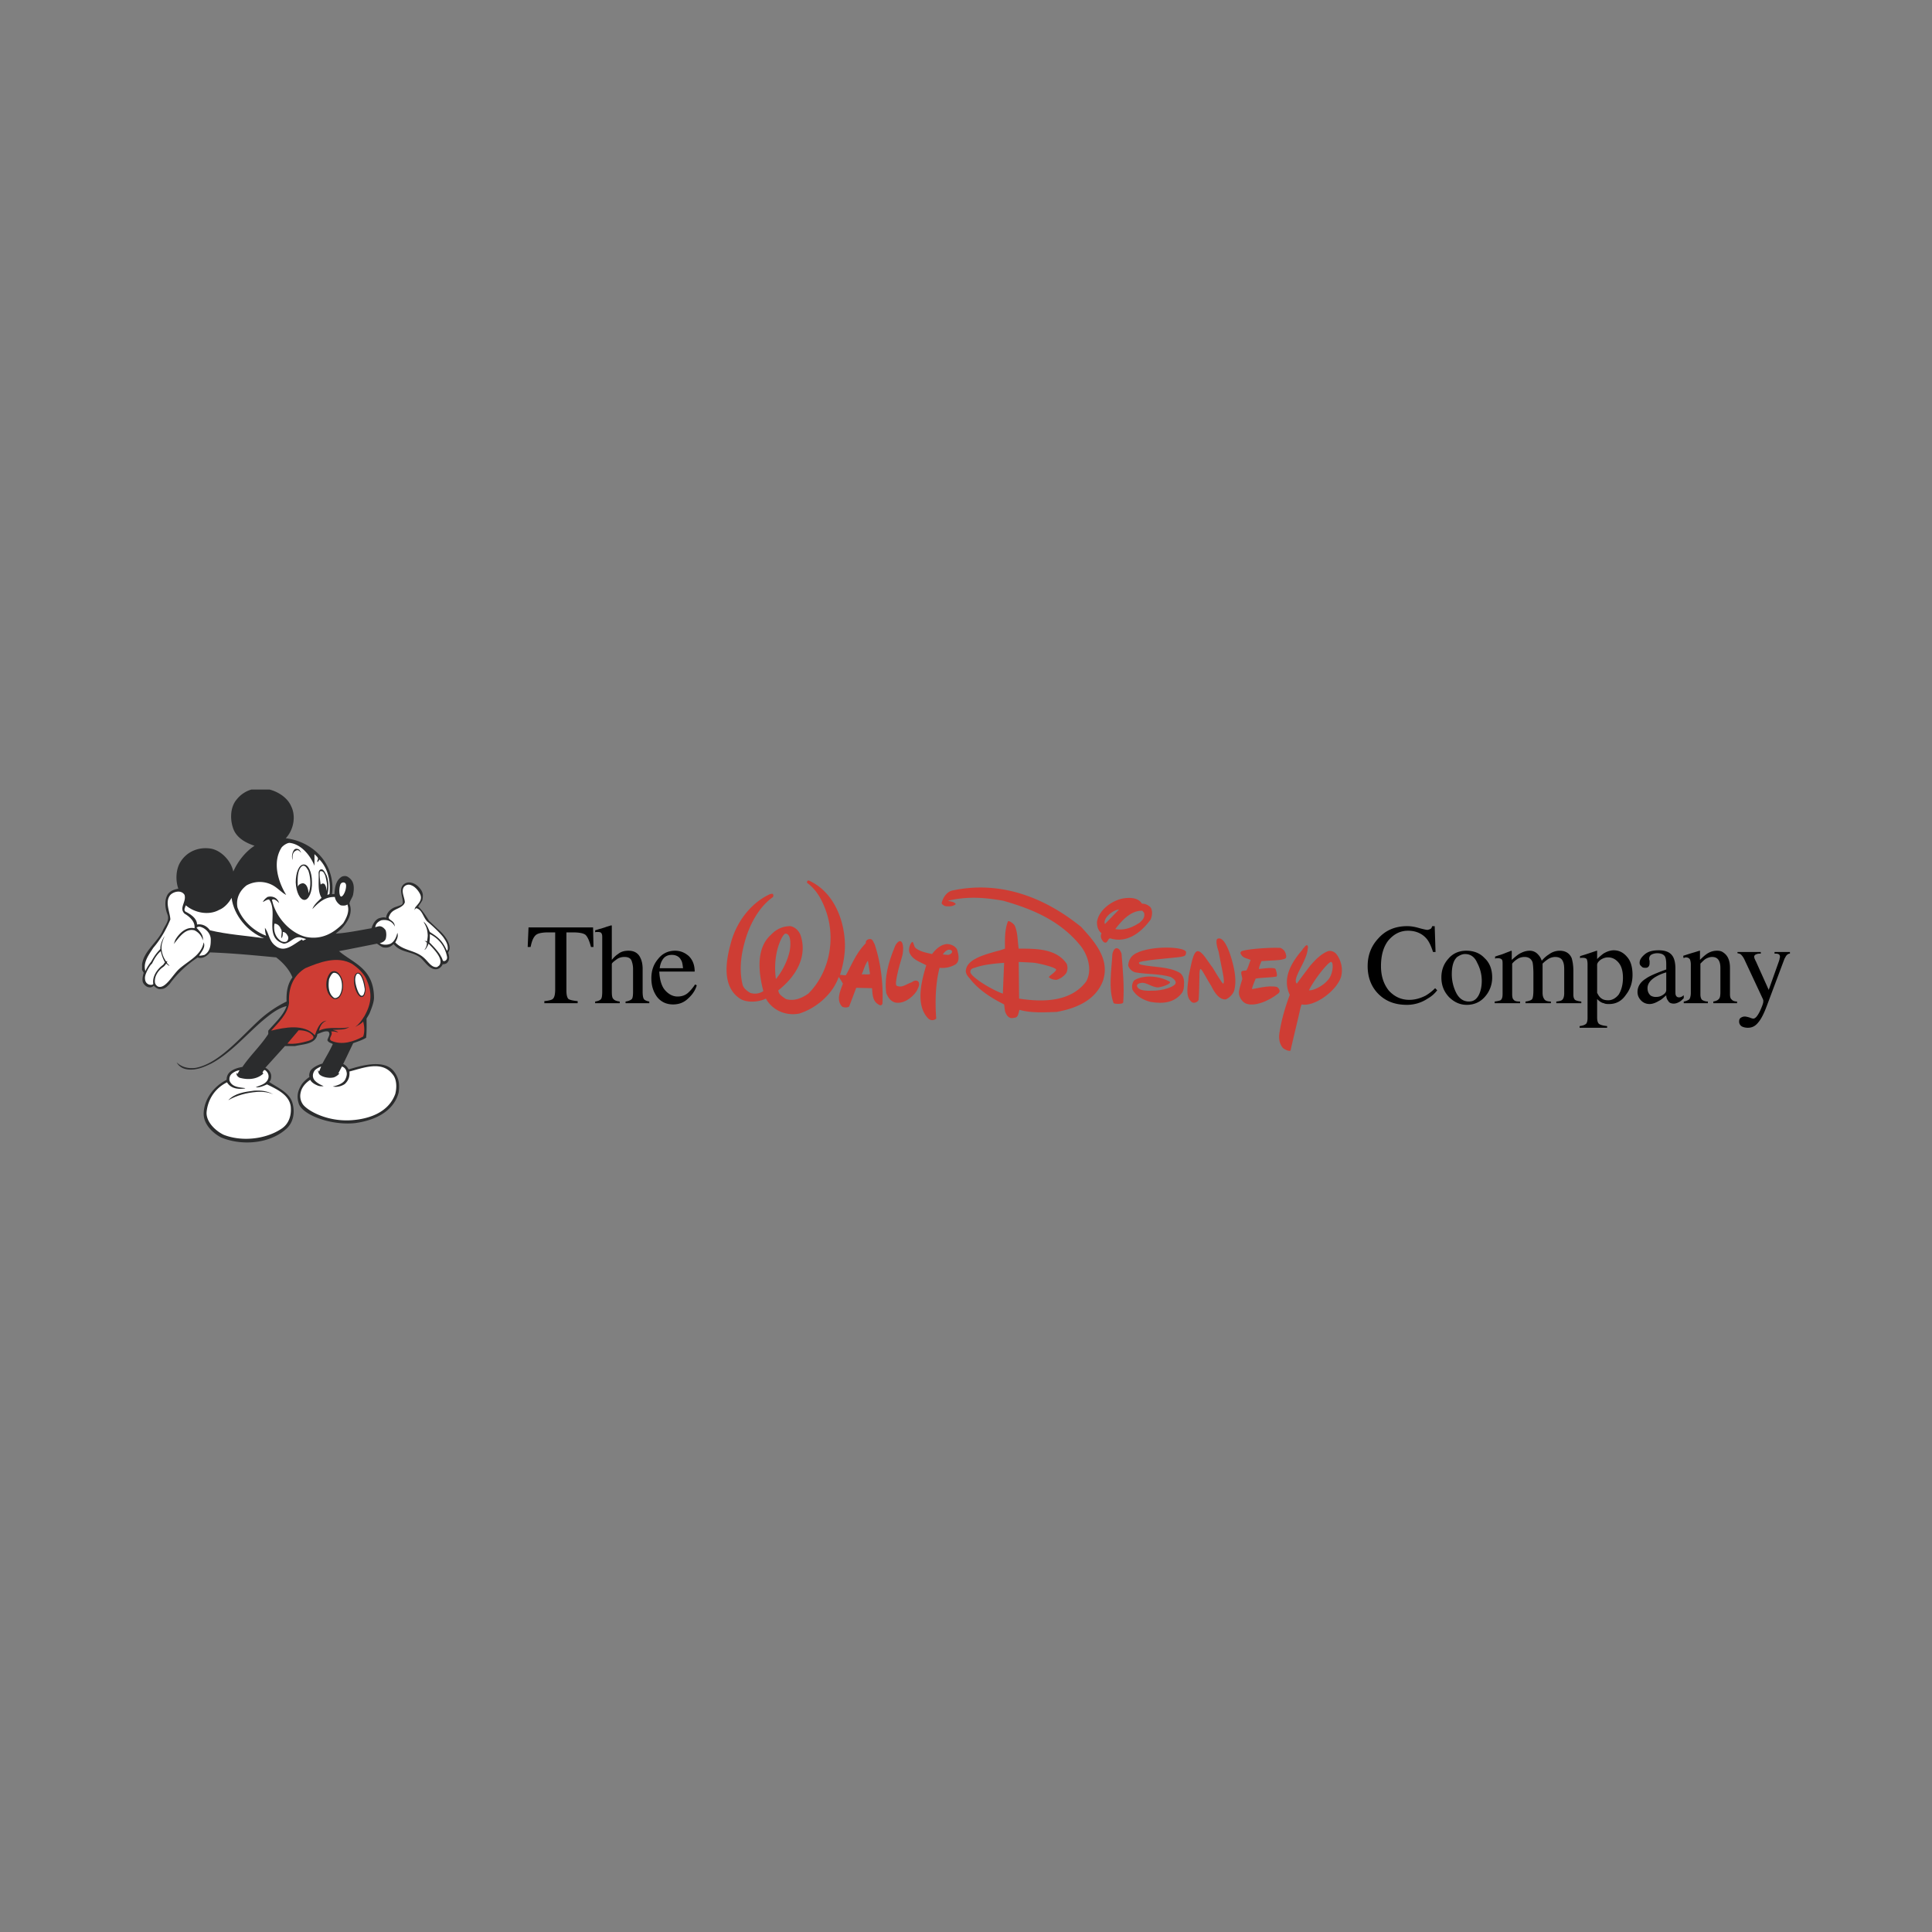 <svg xmlns="http://www.w3.org/2000/svg" width="2500" height="2500" viewBox="0 0 192.756 192.756"><rect x="0" y="0" width="192.756" height="192.756" fill="#808080" stroke="none"/><g fill-rule="evenodd" clip-rule="evenodd"><path fill="#fff" fill-opacity="0" d="M0 0h192.756v192.756H0V0z"/><path d="M29.048 80.436c.499.997.25 2.368-.54 3.199 1.87.208 3.698 1.413 4.363 3.282.249.665.374 1.537.249 2.285h.249c.042-.665.125-1.371.748-1.745.25-.083.457-.083.665.083.54.374.582.956.457 1.662-.042.332-.333.623-.374.956.374.914-.167 1.828-.79 2.493l-.582.499c1.205-.083 2.368-.333 3.573-.54.125-.374.333-.831.748-.997.291-.083.498-.125.706-.042.042-.54.54-.997 1.08-1.122.25-.125.624-.125.582-.458 0-.54-.416-1.288.083-1.745.291-.25.623-.25.956-.125.333.125.582.375.79.665.208.333.208.582.125 1.039a5.5 5.5 0 0 1-.416.624c.457.374 1.081 1.413 1.081 1.413s.665.623.831.789c.956.79 1.413 1.745 1.164 2.203-.042.083-.083.208-.083.208s.25.582-.042.914c-.042.083-.125.166-.333.208-.125.041-.166 0-.166 0-.083.248-.333.456-.541.498-.706.166-1.246-.748-1.662-1.122-.915-.706-1.953-.457-2.701-1.371-.291.25-.499.416-1.039.333-.249-.083-.415-.249-.623-.374-1.247.249-2.493.499-3.781.748 1.413 1.205 3.449 1.703 3.49 4.611 0 .416-.166.916-.457 1.621-.041.084-.291.498-.291.498s.042 1.289-.041 1.912c-.416.25-.831.373-1.288.539l-.997 2.078c.249.125.374.25.54.541 1.371-.416 3.573-1.039 4.528.207.499.664.582 1.287.458 2.119-.416 1.578-1.912 2.701-4.363 3.033-2.493.25-5.318-.873-5.609-1.994-.207-.666-.083-1.205.208-1.703.208-.457.873-.914.873-.914s-.083-.166.042-.5c.125-.373.79-.705 1.247-.83.333-.623.748-1.289 1.039-1.953-.208-.125-.415-.125-.54-.373.042-.291.374-.623.083-.873-.374-.084-.706.125-1.08.25-.166 1.037-1.413.996-2.244 1.203h-.997l-1.953 2.162c.333.166.582.498.582.83 0 .25-.041.457-.208.582.914.623 2.119 1.08 2.368 2.244.208.871.042 1.828-.665 2.451-1.662 1.496-4.487 1.703-6.523.83-.914-.498-1.786-1.412-1.703-2.492.083-1.371 1.039-2.617 2.285-3.24 0-.291.083-.541.291-.748.374-.334.831-.457 1.288-.541.79-1.164 1.828-2.119 2.576-3.281v-.334c.665-.789 1.496-1.496 1.829-2.451-.914.209-1.745.914-2.493 1.537-1.662 1.455-3.158 3.199-5.027 4.197-.541.25-1.039.498-1.704.582-.748.082-1.413-.084-1.745-.707.499.498 1.246.664 1.953.541 2.285-.457 4.362-2.992 6.357-4.82.79-.707 1.704-1.33 2.659-1.787-.042-.871.083-1.744.582-2.41-.291-.748-.914-1.453-1.62-1.994-2.202-.208-4.321-.416-6.606-.499-.291.374-.706.624-1.163.54l-.042-.042a10.7 10.7 0 0 0-2.825 2.66c-.249.248-.457.498-.873.498-.333.084-.707-.332-.707-.332s-.125.166-.374.166c-.291 0-.499-.166-.665-.416-.208-.332.041-1.039.041-1.039s-.083-.123-.166-.291v-.557c.168-1.297 1.487-2.174 2.036-3.307.208-.54.748-1.039.499-1.662-.249-.624-.332-1.455.042-2.036.291-.374.665-.457 1.039-.54-.291-.831-.25-1.912.208-2.659.665-1.081 1.87-1.537 3.075-1.33 1.038.208 1.994 1.247 2.202 2.285.416-.956 1.164-1.953 2.119-2.576-.748-.25-1.62-.665-2.036-1.496-.416-.914-.457-2.285.25-3.116a2.899 2.899 0 0 1 1.47-.997h1.812c.827.208 1.783.79 2.157 1.663z" fill="#2b2c2d"/><path d="M31.375 86.377v-1.164c.125.166.499.374.291.624 0 .083-.042.166.042.166l.166-.249c.873.914 1.122 2.202.998 3.448l-.208.083c.125-.582.166-1.33-.083-1.953-.125-.208-.208-.457-.416-.582-.25-.083-.374.167-.374.333.042.873-.125 1.828.291 2.493-.332.332-.748.665-.914 1.122.624-.665 1.288-1.247 2.244-1.205.042.333.291.665.582.832.25.042.499.042.665-.083.25.665-.083 1.329-.415 1.869-.998 1.039-2.202 1.662-3.698 1.371-1.579-.374-2.991-1.953-3.365-3.531 0 0-.083-.167 0-.208.208-.083.499.166.665.374-.083-.249-.083-.249-.166-.333-.166-.25-.582-.416-.998-.291-.166.125-.332.25-.457.499.208-.083.374-.249.623-.249.956 1.288-.582 3.823 1.455 4.404.623 0 .997-.748 1.662-.624l.582.167-.332.166-.083-.125c-.79.416-1.704 1.413-2.659.624-.623-.458-.623-1.205-1.039-1.787 0 .25.042.54.125.79-1.247-.457-2.41-1.537-2.867-2.825-.166-.873.208-1.662.914-2.202a2.706 2.706 0 0 1 2.992.25c.333.249.624.54.956.706-.79-1.288-1.413-3.241-.457-4.736.208-.249.582-.457.79-.457 1.158.122 2.072 1.244 2.488 2.283z" fill="#fff"/><path d="M30.045 85.089c-.208-.25-.333-.333-.54-.208-.25.125-.374.416-.291.914-.166-.291-.042-.789.125-.997.125-.166.333-.125.499-.042a.931.931 0 0 1 .207.333z" fill="#2b2c2d"/><path d="M32.414 88.247c-.042-.083-.208-.125-.291-.083 0 0-.167.083-.125.125 0 0-.249-1.454 0-1.371.291-.042.374.291.457.457.125.54.25.873.125 1.537 0-.249-.042-.457-.166-.665zM34.532 88.372c0 .499-.291 1.08-.499 1.08-.208-.042-.208-.706-.125-1.039.042-.208.125-.374.375-.374 0 0 .249 0 .249.333zM26.347 93.607c-1.787-.25-3.656-.374-5.401-.79-.291-.416-.748-.665-1.288-.582 0-.623-.665-1.039-1.163-1.288-.208-.167 0-.457.041-.623.873.748 2.285 1.038 3.324.457.54-.208.997-.748 1.247-1.205.207 1.746 1.62 3.408 3.24 4.031z" fill="#fff"/><path d="M41.803 92.693c-.291-.499-.582-.541-1.246-.624-.416 0-.873.167-1.039.374.083-.333.748-.54.997-.54.582.042.998.208 1.288.79z" fill="#2b2c2d"/><path d="M28.009 92.651c.208.25 0 .707.083.956.125-.167.125-.416.125-.623.207 0 .374.166.457.332a.444.444 0 0 1-.042.582c-.125.125-.415.083-.582 0-.582-.374-.789-1.039-.665-1.745.292-.001.541.249.624.498zM44.587 95.393c.125.416-.332.624-.415.416-.042-.125-.083-.25-.167-.374-.249-.54-1.163-1.413-1.163-1.413l.042-.415v-.416c.747.374 1.454 1.039 1.703 2.202zM16.209 96.308c-.54.415-1.039 1.122-.914 1.87-.125.125-.333.082-.458.041-.291-.125-.374-.373-.374-.664 0-.457.582-1.371.665-1.371.083-.043.291-.749.914-1.289.083.374.208.748.416 1.122-.083.083-.124.208-.249.291z" fill="#fff"/><path d="M36.527 97.637c.623 1.371.582 2.41-.167 3.74-.249.373-.333.539-.665.871l-.25.209c.291-.166.582-.291.79-.541.125.457.166 1.039 0 1.496-.914.498-2.119.914-3.199.416-.333-.25.249-.582 0-.914.249-.041.457.041.706.082-.166-.166-.374-.166-.54-.248.582-.043 1.205.041 1.662-.291-.79.291-2.036-.125-3.033.373.083-.414.291-.83.748-.996-.665.041-.956.871-1.164 1.453-1.08-1.162-2.992-.789-4.363-.457.665-.748 1.662-1.662 1.787-2.783-.083-1.412.374-2.701 1.62-3.449 1.371-.581 3.199-1.288 4.695-.414.542.373 1.082.871 1.373 1.453z" fill="#ce3d34"/><path d="M34.034 97.471c.291.541.25 1.412-.083 1.912-.166.248-.457.373-.707.248-.665-.414-.79-1.246-.623-1.953.125-.332.291-.789.706-.789.333 0 .582.332.707.582zM36.444 98.426c.041.25.041.541-.083.832-.083.125-.125.248-.374.207-.416-.207-.665-1.039-.665-1.496-.042-.457.083-.83.333-.914.415-.082.705.748.789 1.371z" fill="#2b2c2d"/><path d="M33.992 97.637c.208.541.167 1.289-.167 1.746-.124.123-.332.248-.499.166-.582-.416-.582-1.205-.499-1.828.083-.25.291-.666.499-.666.334 0 .542.291.666.582zM36.36 98.51a.845.845 0 0 1 0 .457c-.042.084-.042.291-.208.373-.333.125-.665-.955-.707-1.453-.042-.332.083-.748.25-.748.333 0 .582.789.665 1.371z" fill="#fff"/><path d="M31.25 103.371c.125.291-.25.373-.416.457-.707.207-1.371.373-2.161.291l1.122-1.33c.541 0 1.122.125 1.455.582z" fill="#ce3d34"/><path d="M39.144 107.152c.457.498.457 1.371.291 1.994-.665 1.828-2.576 2.492-4.362 2.617-2.41.166-4.321-.914-4.82-1.537a1.448 1.448 0 0 1-.25-1.246c.167-.791.956-1.246.956-1.246s.083.289.665.539c.332.166.665.084.665.084s-.914-.334-1.039-.832c-.083-.248 0-.539.166-.748.167-.166.416-.291.624-.373l-.167.414c-.042.168-.083.043-.125-.082-.042.207.042.291.083.416.291.332 1.039.457 1.496.332.208-.084.458-.25.541-.416l-.125.041.374-.705c.25.082.416.291.457.539.083.25-.042.582-.125.748-.25.541-1.247.707-1.247.707s.582.166 1.205-.25c.333-.332.499-.664.457-1.246 1.33-.332 3.2-1.121 4.28.25zM26.223 106.943c.083-.166.166-.248.291-.125.249.209.333.5.249.791-.207.58-.831.664-1.246.871.374.043.748-.123 1.122-.291.914.459 2.202.998 2.368 2.203.083.873-.166 1.744-.956 2.244-1.579 1.039-3.947 1.287-5.733.582-.79-.375-1.787-1.289-1.704-2.285.125-1.205.79-2.328 2.036-2.951.375.623 1.081.707 1.746.623l.083-.041c-.582-.084-1.33-.084-1.579-.748-.042-.291.042-.539.25-.707.208-.166.457-.291.748-.332l-.208.375-.083-.125c-.042.25.083.373.291.498 1.662.457 2.41-.457 2.41-.457s-.169.041-.085-.125z" fill="#fff"/><path d="M27.261 109.188c-.416-.207-1.039-.291-1.62-.25-1.039.084-1.995.334-2.867.832.665-.707 1.621-.832 2.576-.955.706-.044 1.371.04 1.911.373zM30.377 89.784c.416 0 .789-.789.748-1.787 0-.997-.374-1.787-.831-1.745-.457 0-.79.79-.79 1.787.042.956.416 1.745.873 1.745z" fill="#2b2c2d"/><path d="M30.751 86.834c.249.665.291 1.62.042 2.285-.042-.416-.167-.956-.582-.998-.291.042-.416.167-.499.333-.041-.748-.041-1.828.499-2.077.291-.041.415.291.54.457zM42.593 94.064c-.042-.083-.25-.208-.25-.208l.167.042s.042 0 .083.042c.083-.374.083-.623.083-.623-.042-.79-.25-.997-.416-1.371.333.291.457.665.624 1.039.79.498 1.247.831 1.703 1.87 0 0 .083-.083.083-.167.042-.457-.208-.831-.374-1.08-.166-.291-1.039-1.164-1.662-1.662-.415-.416-.499-1.164-1.08-1.33-.125 0-.208.208-.208.208s.042-.208.083-.291c.291-.374.831-.79.415-1.454-.166-.291-.457-.624-.79-.748a.613.613 0 0 0-.789.208c-.25.458.125 1.039.125 1.496-.083.208-.166.291-.416.457-.415.249-.914.332-1.122.872-.291.499.499.333.54 1.081-.25-.54-.79-.748-1.371-.623-.25.125-.54.291-.582.706a.583.583 0 0 1 .249-.083c.333-.125.623.125.79.374.083.291.083.582 0 .873-.125.249-.333.332-.582.415.332.208.789.167 1.08.042.416-.25.582-.707.665-1.08.125.332-.042.665-.208.955.831.873 2.036.748 2.908 1.579.374.333.748.997 1.288.873.083-.083.208-.124.25-.249.291-.541-.374-1.33-1.122-2.078-.083.208-.25.582-.416.623.169-.21.252-.459.252-.708zM16.001 94.687c-.54.54-.706.914-.914 1.247-.042.083-.333.374-.582.955-.25-.872.332-1.62.79-2.326.748-.873 1.288-1.829 1.703-2.826-.042-.789-.582-1.745 0-2.451.374-.374 1.122-.499 1.413 0 .208.706-.582 1.288 0 1.87.498.291 1.08.79.997 1.455-.79-.167-1.455.415-1.87 1.08-.083.125-.125.332-.208.499.499-.582 1.122-1.621 2.078-1.371.415.208.706.54.831.997.083-.54-.333-.914-.624-1.247.125-.166.374-.125.54-.042.25.083.915.541.873 1.288 0 .541-.083 1.122-.623 1.454a2.088 2.088 0 0 1-.54.083c.249-.416.665-.831.457-1.33-.25 1.288-1.455 1.787-2.41 2.618-.706.624-1.413 2.077-2.16 1.786-.25-.166-.333-.332-.291-.705.041-.416.332-.873.706-1.164.25-.166.291-.249.416-.416.125.084.208.209.333.209l-.166-.166c-.042-.043-.083-.084-.083-.125 0 0-.042-.042 0-.083l.041-.125c-.041.083-.083.042-.125.083-.623-.873-.457-1.704-.416-1.829.042-.124.125-.457.25-.665.083-.125-.083.083-.125.167-.249.498-.291.789-.291 1.08z" fill="#fff"/><path d="M52.648 94.479l.083-1.953h6.439l.042 1.953h-.249c-.167-.623-.333-.997-.541-1.205-.208-.167-.624-.25-1.288-.25h-.623v5.817c0 .457.083.707.208.832.125.082.415.166.914.207v.207H54.31v-.207c.457-.041.79-.125.873-.25.125-.125.208-.414.208-.914v-5.692h-.665c-.623 0-1.039.083-1.246.25-.25.208-.416.582-.541 1.205h-.291zM59.378 100.088v-.166c.291-.041.499-.125.582-.248.083-.084.125-.334.125-.748v-5.36c0-.208 0-.333-.083-.458-.042-.083-.167-.124-.374-.124h-.125c-.042 0-.083 0-.125.041v-.208c.167-.042.374-.125.582-.167.249-.083.415-.125.498-.166l.541-.166.042.042v3.407c.208-.249.416-.457.623-.582.291-.249.665-.332 1.039-.332.582 0 .997.249 1.205.748.125.249.208.624.208 1.039v2.286c0 .373.042.623.125.748.083.123.291.207.54.248v.166h-2.368v-.166c.291-.041.499-.125.623-.248.083-.084.125-.334.125-.748v-2.244c0-.374-.083-.665-.167-.873-.125-.25-.374-.333-.706-.333-.291 0-.582.083-.831.291-.291.208-.416.333-.416.417v2.742c0 .414.042.664.166.748.083.123.291.207.624.248v.166h-2.453zM67.938 95.767c.125.167.166.458.208.831h-2.327c.042-.332.125-.581.249-.789.208-.374.541-.541.956-.541.415.001.747.167.914.499zm-2.286-.083c-.457.541-.665 1.164-.665 1.912 0 .707.166 1.287.54 1.828.374.498.914.789 1.62.789.624 0 1.122-.207 1.538-.623.416-.373.707-.83.831-1.287l-.166-.084c-.25.373-.499.664-.748.873-.25.207-.582.332-.998.332-.457 0-.872-.207-1.246-.623-.333-.375-.54-.998-.582-1.869h3.532c0-.666-.208-1.165-.582-1.539-.374-.332-.831-.54-1.371-.54-.705.001-1.287.291-1.703.831zM140.398 92.402c.416 0 .832.083 1.248.208.457.124.705.166.748.166a.792.792 0 0 0 .291-.083c.123-.042.166-.167.207-.291h.248l.084 2.576h-.25c-.166-.499-.332-.914-.58-1.247-.457-.582-1.123-.873-1.912-.873s-1.412.333-1.953.956c-.498.624-.748 1.496-.748 2.576 0 1.039.291 1.828.789 2.451.541.582 1.205.914 2.037.914.582 0 1.121-.166 1.619-.416a4.58 4.58 0 0 0 .957-.748l.207.209c-.25.332-.582.623-.955.83a3.693 3.693 0 0 1-2.078.623c-1.205 0-2.16-.373-2.908-1.162-.664-.707-.998-1.621-.998-2.701 0-1.122.375-2.036 1.082-2.784.705-.789 1.66-1.204 2.865-1.204zM147.379 96.059c.291.539.457 1.162.457 1.787 0 .623-.125 1.121-.332 1.494-.248.416-.539.582-.955.582-.541 0-.955-.291-1.246-.83a4.143 4.143 0 0 1-.457-1.871c0-.83.166-1.412.539-1.745.25-.166.498-.291.789-.291.541.001.957.291 1.205.874zm-2.824 3.406c.498.498 1.08.789 1.785.789.748 0 1.371-.291 1.83-.83a2.86 2.86 0 0 0 .705-1.912c0-.789-.248-1.453-.748-1.911-.457-.499-1.08-.748-1.828-.748-.705 0-1.33.249-1.787.79-.455.498-.705 1.121-.705 1.869 0 .791.25 1.414.748 1.953zM149.125 100.088v-.166c.291-.041.498-.082.582-.125.166-.123.207-.332.207-.664v-2.867c0-.291 0-.457-.084-.54-.082-.083-.207-.125-.373-.125h-.166c-.041 0-.084.042-.125.042v-.208l.375-.125c.166-.042.414-.125.705-.249.332-.125.541-.208.541-.208l.041.042v.873c.373-.332.664-.582.955-.706.25-.125.541-.208.832-.208.373 0 .664.166.871.415.125.125.25.333.334.582.248-.291.498-.498.705-.623a1.796 1.796 0 0 1 1.08-.374c.582 0 .998.249 1.205.748.084.291.166.707.166 1.288v2.328c0 .248.043.414.166.539.125.084.334.125.625.166v.166h-2.494v-.166c.332-.041.541-.082.623-.207.084-.084.166-.291.166-.623v-2.369c0-.373-.041-.623-.123-.789-.125-.333-.416-.458-.791-.458a1.34 1.34 0 0 0-.748.25 3.393 3.393 0 0 0-.498.415v2.867c0 .291.043.498.166.666.084.166.332.248.666.248v.166h-2.535v-.166c.332-.041.582-.125.664-.248.084-.125.125-.457.125-.914v-1.58c0-.582-.041-.955-.082-1.163-.125-.374-.416-.541-.791-.541a1.31 1.31 0 0 0-.664.167 2.196 2.196 0 0 0-.582.498v3.033c0 .291.043.5.166.582.084.125.291.166.623.166v.166h-2.533v-.001z"/><path d="M159.346 96.266c0-.166.125-.332.332-.499.25-.166.498-.249.748-.249.416 0 .748.166 1.039.499.291.333.457.831.457 1.538 0 .705-.166 1.246-.416 1.662-.291.373-.664.58-1.039.58-.248 0-.498-.041-.664-.166-.207-.125-.332-.332-.457-.58v-2.785zm.996 6.273v-.166c-.414-.041-.664-.125-.789-.207-.123-.084-.207-.291-.207-.664v-1.828c.207.207.416.373.664.414.166.084.332.084.541.084.664 0 1.246-.291 1.662-.914.457-.582.664-1.246.664-1.994s-.166-1.372-.539-1.788c-.375-.457-.832-.665-1.33-.665-.332 0-.707.125-1.039.333a5.763 5.763 0 0 0-.623.54v-.748-.083h-.041l-1.123.374-.539.166v.208c.082-.042.125-.042.166-.042h.082c.209 0 .334.042.416.125.041.083.084.25.084.541v5.318c0 .291-.043.457-.125.582-.125.123-.332.207-.666.248v.166h2.742zM165.91 99.258c-.25.166-.457.207-.705.207a.98.98 0 0 1-.5-.125c-.207-.166-.332-.414-.332-.748 0-.414.25-.789.789-1.121a4.46 4.46 0 0 1 1.08-.457v1.746c0 .207-.125.373-.332.498zm-2.16.582c.207.207.498.332.83.332.291 0 .625-.125.957-.332.207-.084.414-.291.705-.541 0 .25.084.416.209.582.082.166.291.25.539.25.209 0 .416-.084.623-.209.125-.082.25-.207.375-.332v-.291c-.125.084-.209.166-.291.166-.041.041-.125.041-.209.041a.31.31 0 0 1-.289-.207c-.043-.082-.043-.248-.043-.457V96.64c0-.499-.082-.873-.207-1.122-.25-.499-.748-.707-1.455-.707-.623 0-1.08.125-1.412.416-.332.291-.498.54-.498.832 0 .125.041.249.166.332.084.125.207.166.373.166.084 0 .209 0 .25-.041.166-.084.207-.25.207-.457v-.208c-.041-.083-.041-.166-.041-.207 0-.167.084-.333.25-.416s.373-.125.539-.125c.416 0 .666.125.789.333.084.166.125.415.125.79v.498c-1.037.375-1.703.666-2.035.914-.541.332-.832.789-.832 1.33 0 .331.125.622.375.872z"/><path d="M167.988 100.088v-.166a1.33 1.33 0 0 0 .539-.207c.084-.084.166-.332.166-.664v-2.826c0-.208-.041-.375-.082-.499-.084-.125-.207-.208-.416-.208-.041 0-.082 0-.125.042h-.123v-.208c.166-.042.498-.167 1.08-.333l.539-.166h.041V95.767c.334-.332.582-.54.791-.665.291-.166.58-.249.914-.249.248 0 .457.042.664.208.416.291.623.789.623 1.496v2.617c0 .25.041.457.166.541.084.125.291.207.541.207v.166h-2.369v-.166c.25-.041.457-.125.541-.248.123-.084.166-.334.166-.707v-2.369c0-.332-.043-.581-.166-.789-.125-.208-.332-.333-.666-.333-.207 0-.457.083-.664.208-.125.083-.291.25-.498.457v3.076c0 .289.082.457.166.539.125.084.332.166.582.166v.166h-2.41zM173.348 95.103v-.125h2.326v.166c-.166 0-.291 0-.373.042-.207.042-.291.167-.291.291 0 .042.041.083.041.167.043.041.043.124.125.249l1.289 2.868 1.037-2.91c0-.041.043-.083.043-.207.041-.083.041-.167.041-.208a.31.31 0 0 0-.084-.208.579.579 0 0 0-.248-.083h-.209v-.166h1.537v.166c-.166 0-.248.083-.332.166-.082.083-.125.208-.207.333l-1.746 4.654c-.291.789-.58 1.371-.871 1.703-.291.373-.623.539-1.039.539-.209 0-.416-.041-.582-.123a.545.545 0 0 1-.291-.5c0-.166.041-.291.166-.373a.699.699 0 0 1 .416-.125c.082 0 .25.041.416.084.207.082.332.123.414.123.209 0 .416-.248.666-.748.207-.455.332-.789.332-.955v-.125c0-.041-.041-.082-.041-.123l-1.787-3.824c-.125-.291-.25-.457-.332-.54-.084-.125-.209-.167-.416-.208z"/><path d="M122.865 95.643c.332 1.121.541 2.326.25 3.24-.125.334-.498.707-.832.832-.83.041-1.328-1.164-1.453-1.371-.332-.498-.914-1.662-1.039-1.662s-.125.457-.125.748c0 .332-.041 2.076-.082 2.326-.084.25-.541.416-.748.166-.623-.582-.291-1.703-.25-2.492.207-.873.416-2.535.914-2.535.457 0 .998 1.039 1.496 1.662 0 0 .955 1.621 1.039 1.578.248-.082-.209-1.785-.457-3.198 0 0-.416-1.164-.084-1.288.541-.209 1.039.872 1.371 1.994zM90 95.435c-.291.956-.79 2.784-.541 2.909.499.248.915-.125 1.371-.291.25-.084.416-.332.748-.166.291.291 0 .705-.125.996-.499.748-1.413 1.33-2.202 1.123-.457-.166-.665-.541-.831-.914-.208-1.621.249-3.158.831-4.571.083-.291.374-.665.582-.624.375.125.292 1.123.167 1.538zM118.336 94.978c0 .374-.166.415-.373.457-.166.083-2.66.249-3.572.415-.707.083-.791.167-.748.25 0 .125.289.166.289.166 1.205.25 2.619.166 3.699.748.414.207.539.748.498 1.164 0 .373-.041.582-.166.83-.748 1.039-1.912 1.164-3.158.955-.664-.166-1.453-.539-1.828-1.246-.082-.332 0-.789.25-.955.996-.541 2.492-.373 3.447.166.291.166-.539.498-1.08.582-.58.041-1.121-.457-1.619-.457-.166 0-.541.082-.541.291.084.582 1.246.498 1.412.498 1.123.041 2.453-.416 2.453-.789 0-.291-.291-.457-.5-.582-1.121-.332-2.326-.25-3.531-.457-.332-.082-.664-.416-.707-.706.043-.541.291-.956.791-1.205 1.537-.79 4.861-.665 4.984-.125zM128.102 94.812c.207.25.291.707.166.79-.291.249-1.58.208-2.41.291-.084.249-.25.499-.25.79 0 0 1.289-.208 1.621-.042.082.083.25.706.125.79-.707.125-1.414.082-2.078.207-.125.332-.291.666-.373 1.039.289 0 1.66-.416 2.492-.207.166.082.416.414.166.623-.955.789-2.492 1.412-3.324.996-.332-.166-.705-.705-.623-1.205.084-.457.332-1.205.332-1.205-.041-.373-.166-.539-.082-.746.082-.125.498-.084.498-.125.125-.209.25-.582.291-.707l.125-.333c-.375-.166-.748-.166-.957-.54-.082-.125-.082-.166 0-.291.209-.208 2.535-.416 3.865-.374 0-.001.166-.001.416.249zM111.896 95.144c.125 1.62.291 3.282.166 4.862 0 .207-.873.166-.955.082-.541-1.412-.207-3.324-.125-4.902.041-.208.166-.582.416-.582.291 0 .416.333.498.54z" fill="#ce3d34"/><path d="M95.485 94.729c-.167-.333-.624-.54-.997-.54-.624.042-1.122.499-1.496.997-.54-.125-1.288-.249-1.704-.665-.083-.125-.166-.54-.249-.54-.167 0-.457.665-.291 1.08.291.706 1.081.914 1.662 1.247-.457 1.538-1.122 3.946.208 5.317.25.209.54.209.79 0-.125-1.619-.083-3.49.333-5.068a2.563 2.563 0 0 0 1.579-.332c.497-.333.289-1.081.165-1.496zm-.873.54l-.541-.042c.125-.208.291-.374.499-.457.208-.042.333 0 .416.125.042.208-.208.332-.374.374zM87.258 94.188c-.125-.167-.167-.499-.458-.499-.249 0-.457.166-.415.415-.956.956-1.372 2.079-1.995 3.2-.25 0-.374-.041-.582-.041.374-1.164.582-2.452.457-3.657-.208-2.327-1.33-4.778-3.615-5.775-.083.042-.166.125-.125.249.956.707 1.455 1.662 1.829 2.659 1.08 2.867.415 6.274-1.704 8.393-.665.457-1.413.789-2.244.541-.291-.209-.748-.457-.748-.873 1.745-1.371 2.95-3.366 2.202-5.526-.167-.416-.54-.79-.998-.873-.748 0-1.412.291-1.953.873-1.537 1.371-1.205 3.864-.748 5.608-.374.25-.873.334-1.33.168-.333-.209-.665-.459-.748-.832-.333-1.371-.166-2.867.208-4.197.499-1.87 1.496-3.573 2.784-4.487.125-.083.083-.249.042-.332-.083-.083-.374.042-.374.042-1.995.956-3.366 2.95-3.864 4.986-.457 1.662-.831 4.114.831 5.319.665.539 1.953.457 2.701.082.665 1.164 1.953 1.746 3.324 1.496 1.703-.539 3.324-1.91 3.947-3.656.125.166.249.375.415.664-.249.707-.706 1.621-.083 2.287.166.123.54.123.707 0l.706-1.871 1.579.041c.042.541.042 1.123.457 1.496.166.125.457.375.582.043.085-2.037-.164-4.072-.787-5.943zm-9.639.333c.25-.831.582-1.371.748-1.371.665 0 .498 1.537.374 1.911-.083.374-.458 1.579-1.33 2.617-.166-1.204-.041-2.326.208-3.157zm8.351 2.7c.208-.457.332-.996.623-1.371l.208 1.33c-.249.084-.54 0-.831.041zM133.42 95.31c-.209-.332-.582-.499-.914-.415-.666.249-1.248.831-1.787 1.455a74.999 74.999 0 0 0-1.33 1.785c-.539-.457 1.039-2.285 1.08-3.489.041-.083.041-.25-.041-.333-.125-.041-.25.125-.332.25-.084.042-.125.125-.166.208-1.08 1.247-2.037 2.826-1.248 4.488-.457 1.205-.83 2.492-1.037 3.822-.084.498 0 1.039.332 1.455.207.207.748.414.789.248.041-.248.789-3.365.789-3.365.125-.541.25-1.205.332-1.205 1.248.25 3.449-1.33 3.906-2.742.207-.749.041-1.538-.373-2.162zm-.957 2.493c-.498.582-1.412 1.039-1.869.998.498-1.039 1.994-2.951 2.244-2.826.248.166.125 1.33-.375 1.828zM95.111 88.829c-.623.083-1.039.706-1.164 1.288.083.166.25.25.375.291.332.042.789.042 1.038-.208-.166-.249-.54-.249-.789-.332 1.953-.458 3.615-.333 5.527 0 2.908.831 5.732 1.994 7.77 4.57.705.955 1.121 2.369.498 3.49-1.537 2.035-4.279 2.078-6.689 1.703l-.041-3.656s1.08.042 1.537.083c.414.041 2.242.457 2.201.705-.166.334-.83.666-.705.748.207.209.58.25.746.25a1.92 1.92 0 0 0 .957-.664c.166-.291.166-.707.041-.957-1.039-1.495-2.992-1.495-4.777-1.495-.125-.79-.084-1.579-.375-2.244-.082-.25-.664-.623-.705-.457-.334.873-.291 1.787-.291 2.701-.416.166-.666.208-.957.291-1.121.332-2.949.79-2.949 1.995.042.289.208.498.374.664.873 1.164 2.203 1.994 3.449 2.617l.084.664c.125.375.373.832.914.666.457 0 .414-.541.539-.789 1.164.332 2.451.248 3.697.207 1.871-.332 3.865-1.121 4.613-3.074.748-2.161-.789-3.906-2.16-5.402-3.576-2.907-7.98-4.652-12.758-3.655zm4.944 10.304c-1.205-.416-3.241-1.703-3.241-2.16 0-.375.333-.375.542-.457.871-.291 1.828-.375 2.824-.457l-.125 3.074zM114.764 90.491c-.25-.208-.498-.333-.832-.333-.414-.665-1.328-.624-1.994-.499-1.08.249-2.326 1.163-2.492 2.327 0 .416.082.831.457 1.122-.166.333 0 .665.207.873.457.291.375-.499.748-.333 1.662.457 3.033-.665 3.947-1.912.166-.414.209-.913-.041-1.245zm-4.53 1.703c-.125-.374.166-.706.416-.955.291-.25.623-.458.996-.499l-1.412 1.454zm3.45-.125c-.707.457-1.496.79-2.41.624.664-.873 1.578-1.87 2.701-1.829l.166.208c.125.457-.166.748-.457.997z" fill="#ce3d34"/></g></svg>
